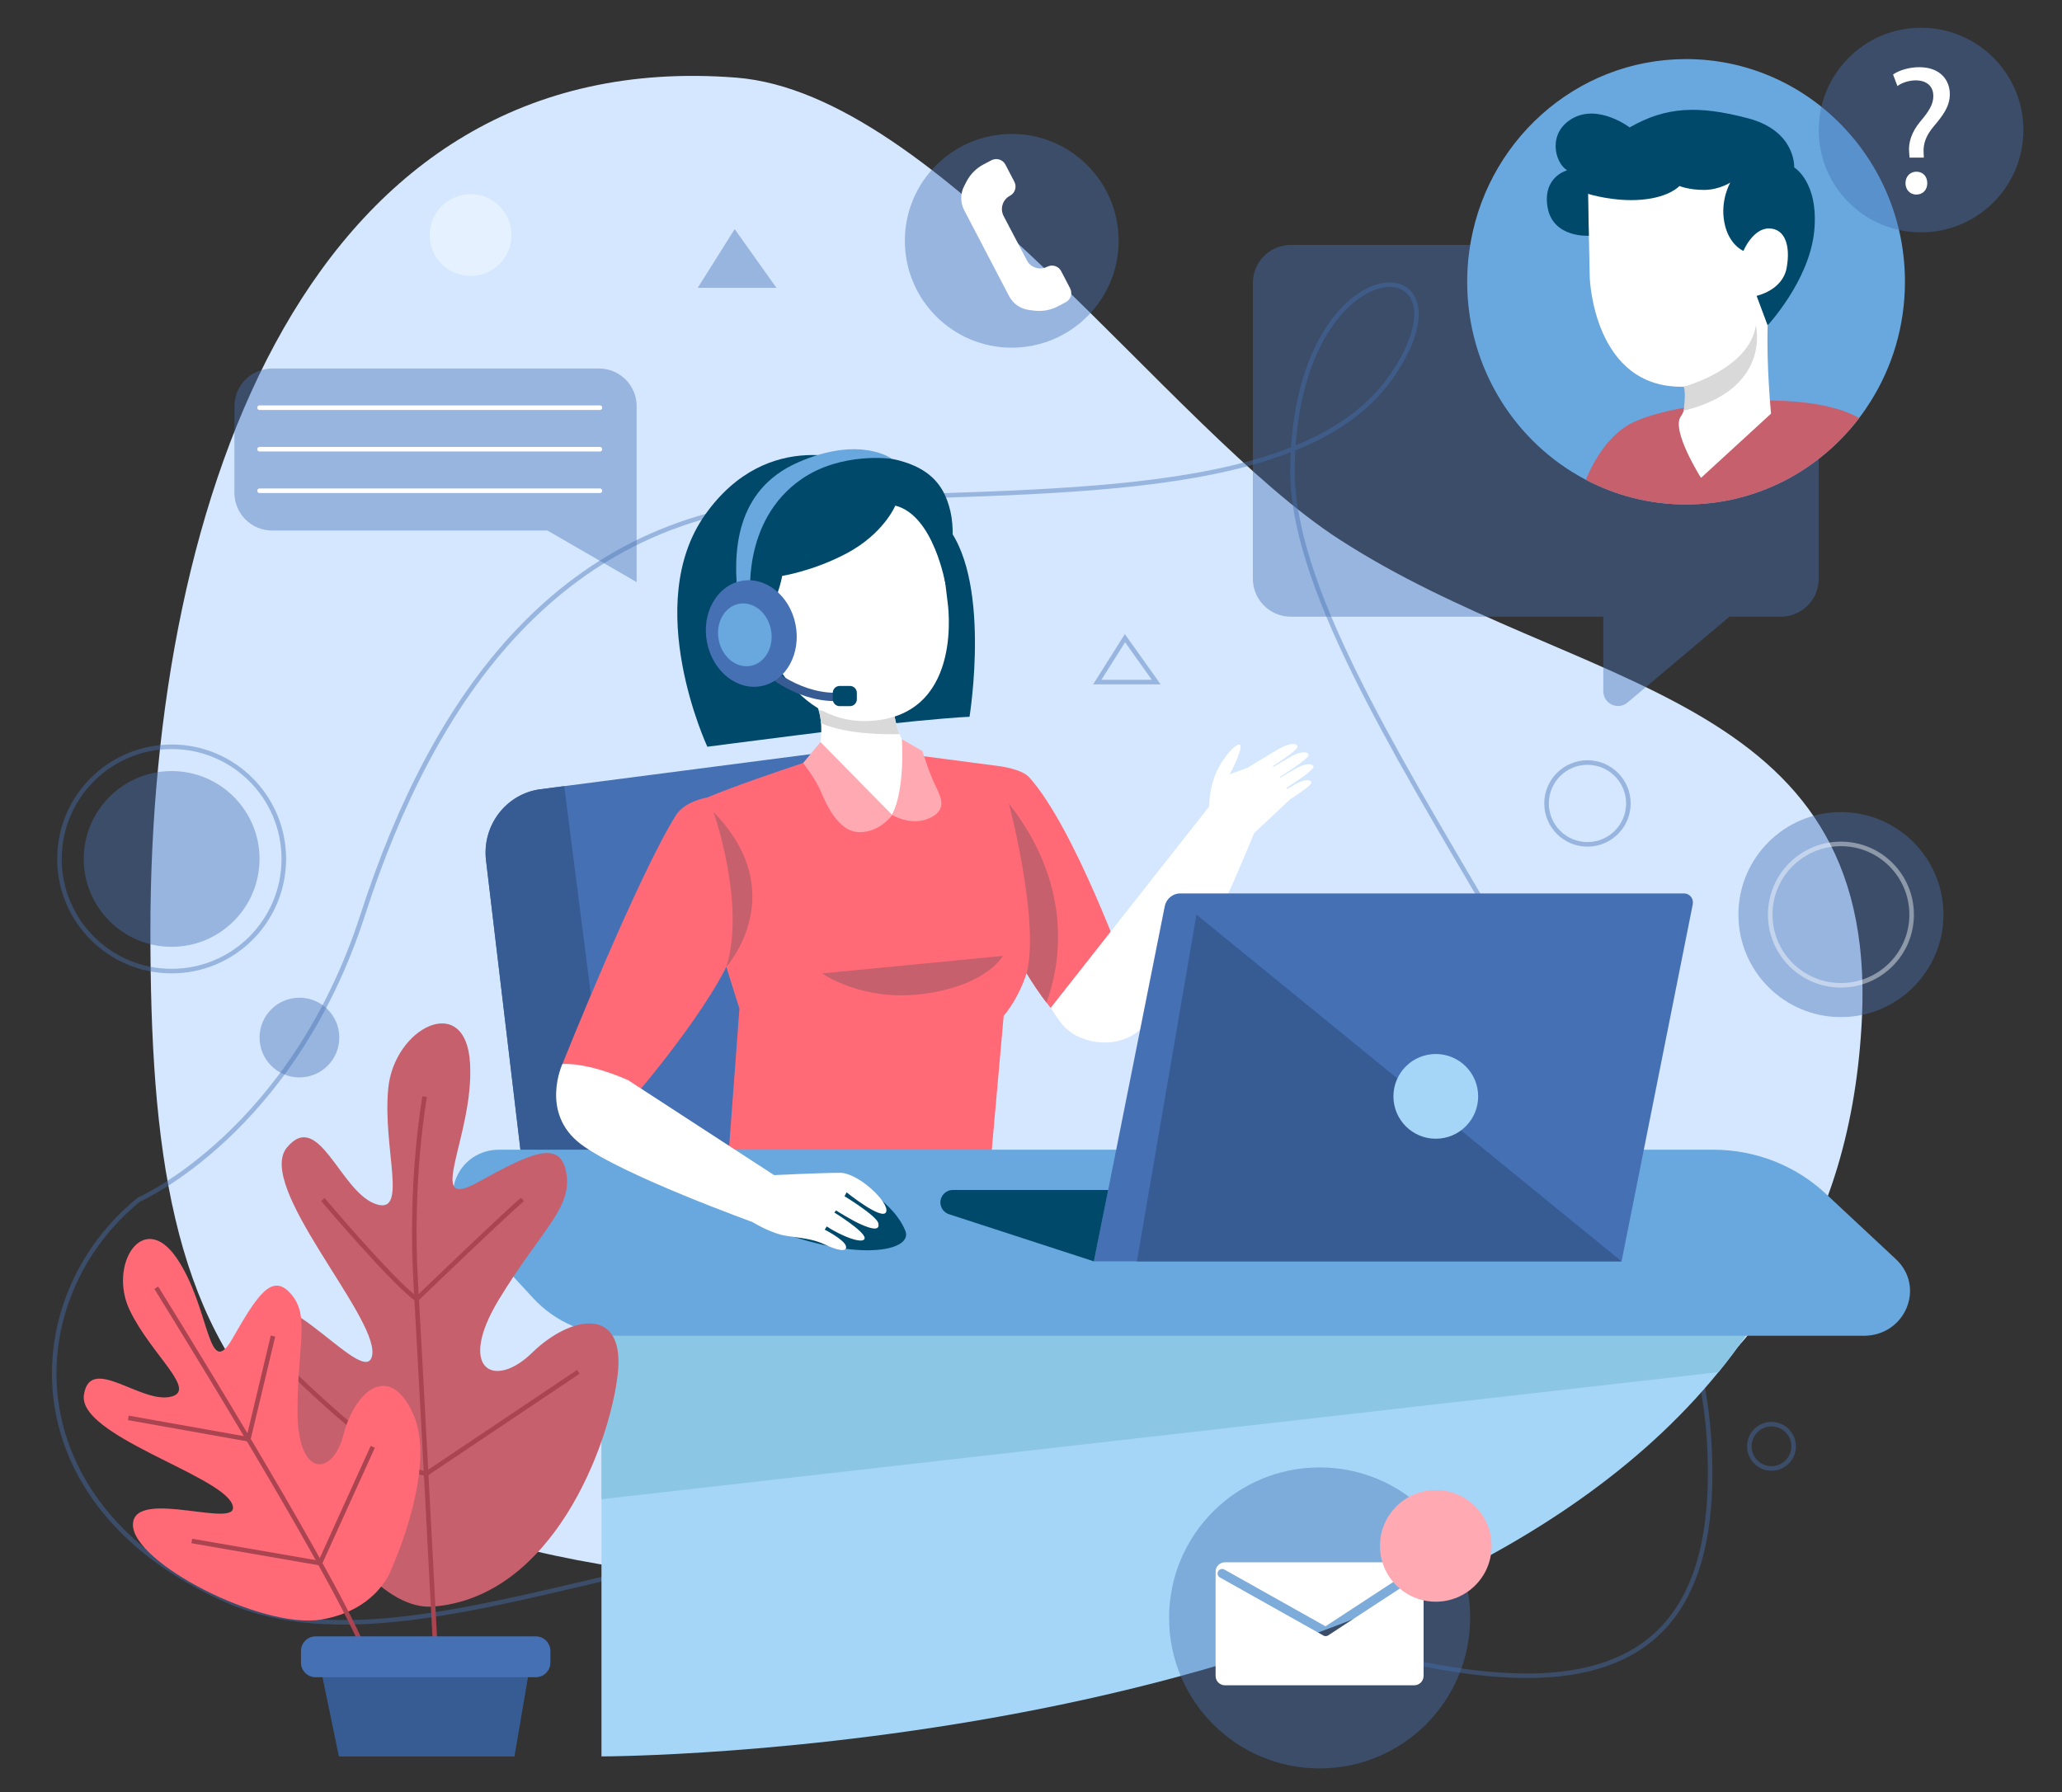 <?xml version="1.0" encoding="utf-8"?>
<!-- Generator: Adobe Illustrator 16.0.0, SVG Export Plug-In . SVG Version: 6.00 Build 0)  -->
<!DOCTYPE svg PUBLIC "-//W3C//DTD SVG 1.1//EN" "http://www.w3.org/Graphics/SVG/1.1/DTD/svg11.dtd">
<svg version="1.1" xmlns="http://www.w3.org/2000/svg" xmlns:xlink="http://www.w3.org/1999/xlink" x="0px" y="0px"
	 width="452.57px" height="393.43px" viewBox="0 0 452.57 393.43" style="enable-background:new 0 0 452.57 393.43;"
	 xml:space="preserve">
<rect x="0" y="0" width="452.57" height="393.43" fill="#333333" stroke="none"/>
<g id="BACKGROUND">
</g>
<g id="OBJECT">
	<g>
		<path style="fill:#D4E7FF;" d="M408.67,223.27c-4.42,95.58-89.45,122.79-195.36,124.83c-161.5,3.12-180.3-48.19-180.3-143.87
			c0-95.68,35.21-194.47,128.56-187.19c44.35,3.46,94.69,76.97,132.38,101.36C346.02,152.1,411.99,151.47,408.67,223.27z"/>
		<path style="opacity:0.42;fill:none;stroke:#4570B4;stroke-miterlimit:10;" d="M30.53,263.31c0,0,33.64-14.68,49.1-62.53
			c15.47-47.86,43.5-88.16,96.63-90.86s110.58,0.62,129.57-27.9c18.98-28.52-21.59-29.17-22.16,20.87
			c-0.57,50.04,86.86,141.81,91.43,213.07c4.57,71.26-54.46,57.12-127.8,28.47c-73.34-28.64-149.9,28.04-197.62,6.84
			C1.96,330.06,4.03,284.71,30.53,263.31z"/>
		<circle style="opacity:0.42;fill:#4570B4;" cx="37.67" cy="188.55" r="19.29"/>
		<circle style="opacity:0.42;fill:none;stroke:#4570B4;stroke-miterlimit:10;" cx="37.67" cy="188.55" r="24.62"/>
		<circle style="opacity:0.42;fill:#4570B4;" cx="404.05" cy="200.77" r="22.5"/>
		<polygon style="opacity:0.42;fill:none;stroke:#4570B4;stroke-miterlimit:10;" points="246.91,140.09 240.83,149.73 
			253.77,149.73 		"/>
		<polygon style="opacity:0.42;fill:#4570B4;" points="161.25,50.3 153.14,63.18 170.41,63.18 		"/>
		<g>
			<circle style="opacity:0.42;fill:#4570B4;" cx="222.06" cy="52.86" r="23.46"/>
			<path style="fill:#FFFFFF;" d="M221.6,49.95l-1.32-2.52c-0.85-1.62-0.22-3.62,1.4-4.47l0,0c1.1-0.58,1.53-1.94,0.96-3.05
				l-1.97-3.78c-0.58-1.1-1.94-1.53-3.05-0.96l-1.72,0.9c-1.62,0.85-2.94,2.17-3.78,3.79l-0.5,0.97c-0.87,1.67-0.86,3.66,0.01,5.33
				l3.69,7.06l2.46,4.71l3.69,7.06c0.87,1.67,2.5,2.81,4.37,3.05l1.08,0.14c1.81,0.24,3.65-0.09,5.27-0.94l1.72-0.9
				c1.11-0.58,1.53-1.94,0.96-3.05l-1.97-3.78c-0.58-1.1-1.94-1.53-3.05-0.96l0,0c-1.62,0.85-3.62,0.22-4.47-1.4l-1.32-2.52
				L221.6,49.95z"/>
		</g>
		<circle style="opacity:0.42;fill:none;stroke:#4570B4;stroke-miterlimit:10;" cx="388.81" cy="317.49" r="4.86"/>
		<circle style="opacity:0.42;fill:#FFFFFF;" cx="103.29" cy="51.6" r="8.98"/>
		<circle style="opacity:0.42;fill:none;stroke:#4570B4;stroke-miterlimit:10;" cx="348.42" cy="176.37" r="8.98"/>
		<circle style="opacity:0.42;fill:#4570B4;" cx="65.72" cy="227.76" r="8.75"/>
		<circle style="opacity:0.42;fill:none;stroke:#FFFFFF;stroke-miterlimit:10;" cx="404.05" cy="200.77" r="15.52"/>
	</g>
	<g>
		<path style="opacity:0.42;fill:#4570B4;" d="M390.86,53.76H283.3c-4.59,0-8.32,3.73-8.32,8.32v64.97c0,4.6,3.73,8.32,8.32,8.32
			h68.6v16.38c0,2.74,3.2,4.23,5.3,2.47l22.39-18.85h11.27c4.6,0,8.32-3.73,8.32-8.32V62.08C399.18,57.48,395.45,53.76,390.86,53.76
			z"/>
		<g>
			<path style="fill:#68A8DE;" d="M418.1,61.86c0,9.71-2.79,18.76-7.6,26.36c-0.76,1.22-1.58,2.41-2.45,3.55
				c-8.79,11.54-22.54,18.97-37.99,18.97c-7.93,0-15.41-1.95-22-5.42c-15.47-8.12-26.04-24.54-26.04-43.46
				c0-2.21,0.14-4.39,0.43-6.53c3.13-23.91,23.26-42.36,47.61-42.36C396.59,12.97,418.1,34.86,418.1,61.86z"/>
			<path style="fill:#C6606C;" d="M408.05,91.77c-8.79,11.54-22.54,18.97-37.99,18.97c-7.93,0-15.41-1.95-22-5.42
				c0.9-2.25,3.66-8.22,8.55-11.56c6.1-4.18,24.64-6.69,37.5-5.59C401.7,88.81,405.89,90.5,408.05,91.77z"/>
			<path style="fill:#FFFFFF;" d="M348.42,37.06l0.5,23.87c0,0,0.76,24.39,20.6,23.96c19.85-0.43,24.04-30.56,24.04-30.56
				l-3.12-18.28C390.45,36.05,367.25,20.57,348.42,37.06z"/>
			<path style="fill:#FFFFFF;" d="M369.67,79.15c0,0,1.47,9.23-0.75,12.25c-2.22,3.02,4.42,13.5,4.42,13.5l15.37-14.1
				c0,0-1.02-10.33-0.74-19.39L369.67,79.15z"/>
			<path style="fill:#00496A;" d="M348.54,42.55c0,0,5.71,1.82,11.82,1.28s8.25-3,8.25-3s2.04,0.86,5.36,0.86s5.79-1.61,5.79-1.61
				s-2.25,3.86-1.29,8.79c0.96,4.93,4.18,6.21,4.18,6.21s2.04-4.93,5.57-4.93c3.54,0,4.82,3.75,3.91,8.68s-6.59,6.11-6.59,6.11
				l2.42,6.48c0,0,9.15-9.81,10.22-20.63s-4.39-14.04-4.39-14.04s0.46-8.04-10.27-10.82c-10.73-2.79-17.8-2.57-25.84,2.04
				c0,0-6.75-5.14-12.43-2.04c-5.68,3.11-4.07,9.75-1.29,11.46c0,0-5.46,1.39-4.29,8.14s9.05,6.22,9.05,6.22L348.54,42.55z"/>
			<path style="fill:#D9D9D9;" d="M369.53,84.89c0,0,14.43-3.82,15.85-13.47c0,0,3.58,13.99-15.85,18.74
				C369.53,90.16,370.11,86.01,369.53,84.89z"/>
		</g>
		<g>
			<circle style="opacity:0.42;fill:#4570B4;" cx="421.64" cy="28.55" r="22.46"/>
			<g>
				<path style="fill:#FFFFFF;" d="M419.11,34.6l-0.08-1.04c-0.24-2.17,0.48-4.54,2.49-6.95c1.81-2.13,2.81-3.7,2.81-5.51
					c0-2.05-1.29-3.42-3.82-3.46c-1.45,0-3.05,0.48-4.06,1.25l-0.96-2.53c1.33-0.96,3.62-1.61,5.75-1.61c4.62,0,6.71,2.85,6.71,5.91
					c0,2.73-1.53,4.7-3.46,6.99c-1.77,2.09-2.41,3.86-2.29,5.91l0.04,1.04H419.11z M418.22,40.22c0-1.49,1-2.53,2.41-2.53
					c1.41,0,2.37,1.04,2.37,2.53c0,1.41-0.92,2.49-2.41,2.49C419.19,42.71,418.22,41.63,418.22,40.22z"/>
			</g>
		</g>
	</g>
	<g>
		<g>
			<g>
				<path style="fill:#A6D6F7;" d="M383.45,292.64c-0.07,0.23-0.16,0.42-0.27,0.57c-1.9,2.75-3.9,5.42-6.01,8h-0.01
					c-68.64,84.35-245.15,84.35-245.15,84.35V284.89h251.17C383.18,284.89,384.15,290.38,383.45,292.64z"/>
				<path style="fill:#8CC6E5;" d="M383.45,292.64c-0.07,0.23-0.16,0.42-0.27,0.57c-1.9,2.75-3.9,5.42-6.01,8h-0.01l-245.15,27.9
					v-36.47H383.45z"/>
				<path style="fill:#FF6A76;" d="M247.3,213.68l-12.15,12.88c0,0-2.49-2.56-5.47-6.48c-1.42-1.88-2.95-4.07-4.36-6.44
					c-1.85-3.1-3.51-6.5-4.46-9.91c-3.2-11.45-1.89-35.6-1.89-35.6s5.18,0.56,6.95,2.53C235.89,181.76,247.3,213.68,247.3,213.68z"
					/>
				<path style="fill:#4570B4;" d="M201.63,255.76h-87l-7.95-66.9c-0.91-7.66,4.43-14.63,11.94-15.61l5.23-0.68l66.48-8.64
					L201.63,255.76z"/>
				<path style="fill:#FF6A76;" d="M180.38,166.14c0,0-28.31,9.1-29.85,11.45c-1.53,2.34,11.76,43.83,11.76,43.83l-2.56,34.34h57.65
					l2.91-32.77c0,0,6.17-6.77,6.55-17.96c0.38-11.19-7.88-36.9-7.88-36.9l-20.11-2.64L180.38,166.14z"/>
				<path style="fill:#00496A;" d="M188.49,101.69c0,0-19.73-8.48-33.74,11.31c-14.01,19.8,0.5,50.92,0.5,50.92
					s35.75-4.67,45.64-5.62c9.9-0.95,11.9-0.95,11.9-0.95s5.1-31.27-5.78-42.77C196.12,103.09,188.49,101.69,188.49,101.69z"/>
				<path style="fill:#FFFFFF;" d="M195.83,178.91l-16.66-11.42c0,0,1.37-4.37,1.03-8.74c-0.08-0.97-0.24-1.94-0.52-2.86
					c-0.14-0.46-0.31-0.91-0.51-1.35l16.66-0.83c0,0,0.11,1.35,0.42,3.09c0.25,1.36,0.62,2.96,1.18,4.35
					c0.4,1.03,0.9,1.94,1.52,2.57C201.5,166.31,195.83,178.91,195.83,178.91z"/>
				<path style="fill:#D9D9D9;" d="M197.43,161.15c-2.14,0.07-11.33,0.21-17.23-2.4c-0.08-0.97-0.24-1.94-0.52-2.86
					c0,0,11.23,1.37,16.57,0.91C196.5,158.16,196.87,159.76,197.43,161.15z"/>
				<path style="fill:#FFFFFF;" d="M205.2,109.21l2.78,22.96c0,0,3.64,23.66-15.45,25.95c-19.09,2.3-25.51-19.77-25.51-19.77
					l-2.26-24.37C164.76,113.97,184.9,95.96,205.2,109.21z"/>
				<path style="fill:#00496A;" d="M196.5,110.99c0,0-2.5,6.14-10.71,10.5c-7.28,3.86-14.11,4.93-14.11,4.93s-1.1,6.47-4.78,10.52
					c0,0-6.38-12.1-3.77-22.52c2.6-10.42,16.05-15.45,27.86-14.39c11.8,1.06,16.05,5.39,17.62,12.27
					c1.56,6.89-1.05,16.18-1.05,16.18S205.03,113.13,196.5,110.99z"/>
				<path style="fill:#68A8DE;" d="M164.76,131.88c0,0-2.27-17.46,11.19-26.73c8.77-6.04,19.81-4.43,19.81-4.43
					s-6.96-5.24-20.67,0.81s-14.41,19.73-13.02,30.35H164.76z"/>
				<path style="fill:#375C93;" d="M134.47,255.76h-19.85l-7.95-66.9c-0.91-7.66,4.43-14.63,11.94-15.61l5.23-0.68L134.47,255.76z"
					/>
				<g>
					<path style="fill:#375C93;" d="M183.38,153.91c-9.11,0-15.87-6.34-16.17-6.63l1.22-1.33c0.07,0.07,7.46,6.97,16.7,6.05
						l0.17,1.81C184.66,153.88,184.02,153.91,183.38,153.91z"/>
				</g>
				<path style="fill:#68A8DE;" d="M409.08,293.22H136.11c-7.3,0-14.26-3.01-19.11-8.28L102,268.68c-5.82-6.31-1.19-16.3,7.55-16.3
					h266.48c9.21,0,18.06,3.46,24.68,9.65l15.39,14.37C422.66,282.51,418.18,293.22,409.08,293.22z"/>
				<path style="fill:#FFFFFF;" d="M284.6,171.98c-0.49,0.27-1.26,0.72-2.1,1.22l-0.16-0.26c2.5-1.59,6.19-4.08,5.94-4.68
					c-0.38-0.91-2.25-0.44-3.64,0.32c-0.8,0.44-2.26,1.31-3.67,2.16l-0.1-0.16c2.48-1.57,6.61-4.3,6.34-4.94
					c-0.38-0.91-2.25-0.44-3.64,0.32c-0.88,0.48-2.55,1.48-4.08,2.4l-0.12-0.19c2.46-1.58,5.66-3.79,5.43-4.35
					c-0.38-0.91-2.25-0.44-3.64,0.32c-1.88,1.02-7.33,4.39-7.33,4.39l-3.97,1.45c0.86-1.39,3.27-6.54,2.14-6.54
					s-4.23,3.59-5.52,7.29c-0.96,2.77-1.08,5.24-1.08,6.3l-34.81,44.23c0,0,0.82,1.29,2.07,3.02c3.61,5,12.02,6.09,16.88,2.3
					c3.83-3,6.86-6.96,9.83-11.01c5.58-7.62,13.92-27.85,15.87-32.69l7.88-7.38c2.16-1.4,4.91-3.29,4.71-3.79
					C287.48,170.89,285.83,171.31,284.6,171.98z"/>
				<path style="fill:#00496A;" d="M193.03,263.13c0,0,4.07,3,5.68,7.07c1.61,4.07-8.68,6.69-25.85,0.86
					C160.37,266.82,181.46,253.81,193.03,263.13z"/>
				<path style="fill:#00496A;" d="M186.57,155.01h-2.3c-0.82,0-1.49-0.68-1.49-1.51v-1.41c0-0.83,0.67-1.51,1.49-1.51h2.3
					c0.82,0,1.49,0.68,1.49,1.51v0.71v0.71C188.05,154.33,187.39,155.01,186.57,155.01z"/>
				<path style="fill:#4570B4;" d="M174.6,137.06c1.27,6.36-2.04,12.42-7.4,13.53c-5.36,1.11-10.73-3.15-12.01-9.51
					s2.04-12.42,7.4-13.53C167.95,126.43,173.33,130.69,174.6,137.06z"/>
				<path style="fill:#68A8DE;" d="M169.2,138.17c0.75,3.75-1.2,7.33-4.36,7.98c-3.16,0.65-6.33-1.86-7.08-5.61
					c-0.75-3.75,1.2-7.33,4.36-7.98C165.28,131.91,168.45,134.42,169.2,138.17z"/>
				<path style="fill:#FF6A76;" d="M155.2,175.08c0,0-4.86,0.73-6.84,3.87c-8.46,13.46-24.92,54.63-24.92,54.63l15.88,7.02
					c0,0,20.88-24.19,22.8-35.7C164.03,193.39,155.2,175.08,155.2,175.08z"/>
				<path style="fill:#FFFFFF;" d="M137.82,237.09l32.59,21.2l-4.6,10.21c0,0-29.33-10.54-38.35-17.36
					c-9.01-6.83-4.03-17.56-4.03-17.56S128.42,233,137.82,237.09z"/>
				<path style="fill:#FFFFFF;" d="M169.45,257.97c0,0,10.99-0.52,14.95-0.52s10.86,6.5,10.1,8.58c-0.77,2.08-8.69-4.29-8.69-4.29
					l-0.45,0.85c0,0,7.03,4.29,7.41,5.92c0.38,1.63-1.21,1.37-3.52,0.39s-5.75-3.19-5.75-3.19l-0.38,0.46c0,0,6.65,4.1,6.65,5.59
					s-4.79-0.2-8.31-2.54l-0.45,0.71c0,0,4.35,2.21,4.67,3.64c0.32,1.43-2.04,0.85-4.67-0.39c-2.62-1.24-5.05-1.37-8.44-1.89
					c-3.39-0.52-7.41-3.03-7.41-3.03L169.45,257.97z"/>
				<path style="fill:#4570B4;" d="M371.53,198.5l-15.63,78.39h-115.8l15.54-77.94c0.33-1.65,1.75-2.83,3.4-2.83h110.58
					C370.85,196.12,371.77,197.27,371.53,198.5z"/>
				<path style="fill:#00496A;" d="M240.09,276.89l-31.81-10.35c-1.12-0.37-1.88-1.41-1.88-2.59l0,0c0-1.51,1.22-2.73,2.73-2.73
					h34.1L240.09,276.89z"/>
				<path style="fill:#C6606C;" d="M156.61,178.27c0,0,7.12,20.14,2.81,33.97C159.42,212.23,173.98,196.05,156.61,178.27z"/>
				<path style="fill:#C6606C;" d="M229.68,220.08c-1.42-1.88-2.95-4.07-4.36-6.44c2.94-11.55-3.9-37.27-3.9-37.27
					C236.41,195.48,232.23,213.23,229.68,220.08z"/>
				<polygon style="fill:#375C93;" points="262.6,200.77 355.9,276.89 249.53,276.89 				"/>
				<circle style="fill:#A6D6F7;" cx="315.13" cy="240.67" r="9.3"/>
				<path style="fill:#FFA9B3;" d="M180.09,162.9l15.74,16.01c0,0-2.73,3.86-7.27,3.76c-4.54-0.11-7.1-5.88-8.38-8.89
					c-1.29-3.01-3.91-6.29-3.91-6.29L180.09,162.9z"/>
				<path style="fill:#FFA9B3;" d="M195.83,178.91c0,0,4.06,2.47,8.02,0.75s2.89-4.33,1.5-7.1c-1.39-2.76-2.89-7.69-2.89-7.69
					l-4.52-2.6C197.94,162.27,198.74,172.8,195.83,178.91z"/>
				<path style="fill:#C6606C;" d="M220.1,209.84l-39.66,3.84c0,0,8.89,6.38,22.58,4.45C216.71,216.2,220.1,209.84,220.1,209.84z"/>
			</g>
			<g>
				<path style="opacity:0.42;fill:#4570B4;" d="M131.45,80.89H59.73c-4.57,0-8.28,3.71-8.28,8.28v19.01c0,4.57,3.71,8.28,8.28,8.28
					h60.42l19.58,11.32v-11.32v-5.47V89.16C139.73,84.59,136.02,80.89,131.45,80.89z"/>
				
					<line style="fill:none;stroke:#FFFFFF;stroke-linecap:round;stroke-linejoin:round;stroke-miterlimit:10;" x1="56.96" y1="89.49" x2="131.67" y2="89.49"/>
				
					<line style="fill:none;stroke:#FFFFFF;stroke-linecap:round;stroke-linejoin:round;stroke-miterlimit:10;" x1="56.96" y1="98.61" x2="131.67" y2="98.61"/>
				
					<line style="fill:none;stroke:#FFFFFF;stroke-linecap:round;stroke-linejoin:round;stroke-miterlimit:10;" x1="56.96" y1="107.73" x2="131.67" y2="107.73"/>
			</g>
		</g>
		<g>
			<g>
				<path style="fill:#C6606C;" d="M135.55,301.94c1.88-15.52-10.37-13.19-18.75-5c-8.38,8.19-16.59,3.62-7.3-11.68
					c9.29-15.29,16.09-20,14.81-27.7c-1.29-7.7-8-4.33-19.62,2.07c-11.62,6.41-0.64-10.32-1.52-26.18
					c-0.88-15.86-16.63-7.94-17.95,5.42c-1.32,13.35,4.64,28.3-3.01,25.34c-7.64-2.97-12.27-20.7-19.22-12.33
					c-6.95,8.37,19.62,36.76,18.73,45.33s-20.01-17.55-25.5-8.95s18.27,66.02,38.84,64.41C121.2,350.63,133.68,317.45,135.55,301.94
					z"/>
				<path style="fill:none;stroke:#AA4451;stroke-miterlimit:10;" d="M93.21,240.73c0,0-3.28,17.96-1.97,40.73
					s4.29,80.08,4.29,80.08"/>
				<path style="fill:none;stroke:#AA4451;stroke-miterlimit:10;" d="M70.87,263.31c0,0,15.1,17.92,20.58,21.87
					c0,0,19.5-18.79,23.22-21.87"/>
				<path style="fill:none;stroke:#AA4451;stroke-miterlimit:10;" d="M61.96,299.18c0,0,22.7,22.83,31.58,24.35l33.4-22.39"/>
				<path style="fill:#FF6A76;" d="M86.15,343.85c0,0,9.84-21.76,4.54-33.45c-5.3-11.69-12.9-4.83-15.29,4.49s-10.1,9.61-10.1-5.08
					c0-14.69,2.77-20.9-1.42-25.75s-7.46,0.37-12.89,9.82s-4.85-6.97-12.23-17.73s-15.05,1.52-10.29,11.46
					c4.76,9.93,15.33,17.88,8.7,19.06c-6.63,1.18-17.44-9.3-18.75-0.46c-1.31,8.84,29.45,17.43,32.47,23.82
					c3.03,6.4-21.52-3.78-21.71,4.6c-0.19,8.38,28.38,23.08,41.32,20.89C83.43,353.34,86.15,343.85,86.15,343.85z"/>
				<path style="fill:none;stroke:#AA4451;stroke-miterlimit:10;" d="M34.3,282.68c0,0,37.45,60.17,45.33,78.86"/>
				<polyline style="fill:none;stroke:#AA4451;stroke-miterlimit:10;" points="28.17,311.25 54.51,315.94 59.92,293.29 				"/>
				<polyline style="fill:none;stroke:#AA4451;stroke-miterlimit:10;" points="42.09,338.27 70.23,343.14 81.82,317.6 				"/>
			</g>
			<g>
				<polygon style="fill:#375C93;" points="69.41,361.54 117.01,361.54 112.92,385.56 74.38,385.56 				"/>
				<path style="fill:#4570B4;" d="M117.59,368.18H69.27c-1.77,0-3.21-1.44-3.21-3.21v-2.55c0-1.78,1.44-3.21,3.21-3.21h48.32
					c1.78,0,3.21,1.44,3.21,3.21v2.55C120.8,366.75,119.36,368.18,117.59,368.18z"/>
			</g>
		</g>
		<g>
			<circle style="opacity:0.42;fill:#4570B4;" cx="289.63" cy="355.16" r="33.04"/>
			<path style="fill:#FFFFFF;" d="M310.39,342.95h-41.53c-1.14,0-2.06,0.92-2.06,2.06v22.88c0,1.14,0.92,2.06,2.06,2.06h41.53
				c1.14,0,2.06-0.92,2.06-2.06v-22.88C312.45,343.87,311.53,342.95,310.39,342.95z M311,346.25L291.5,359
				c-0.17,0.11-0.36,0.16-0.55,0.16c-0.17,0-0.34-0.04-0.49-0.13l-22.71-12.75c-0.48-0.27-0.65-0.88-0.38-1.36
				c0.27-0.48,0.88-0.65,1.36-0.38L290.92,357l18.99-12.42c0.46-0.3,1.08-0.17,1.38,0.29C311.6,345.33,311.47,345.95,311,346.25z"/>
			<circle style="fill:#FFA9B3;" cx="315.13" cy="339.35" r="12.25"/>
		</g>
	</g>
</g>
</svg>
